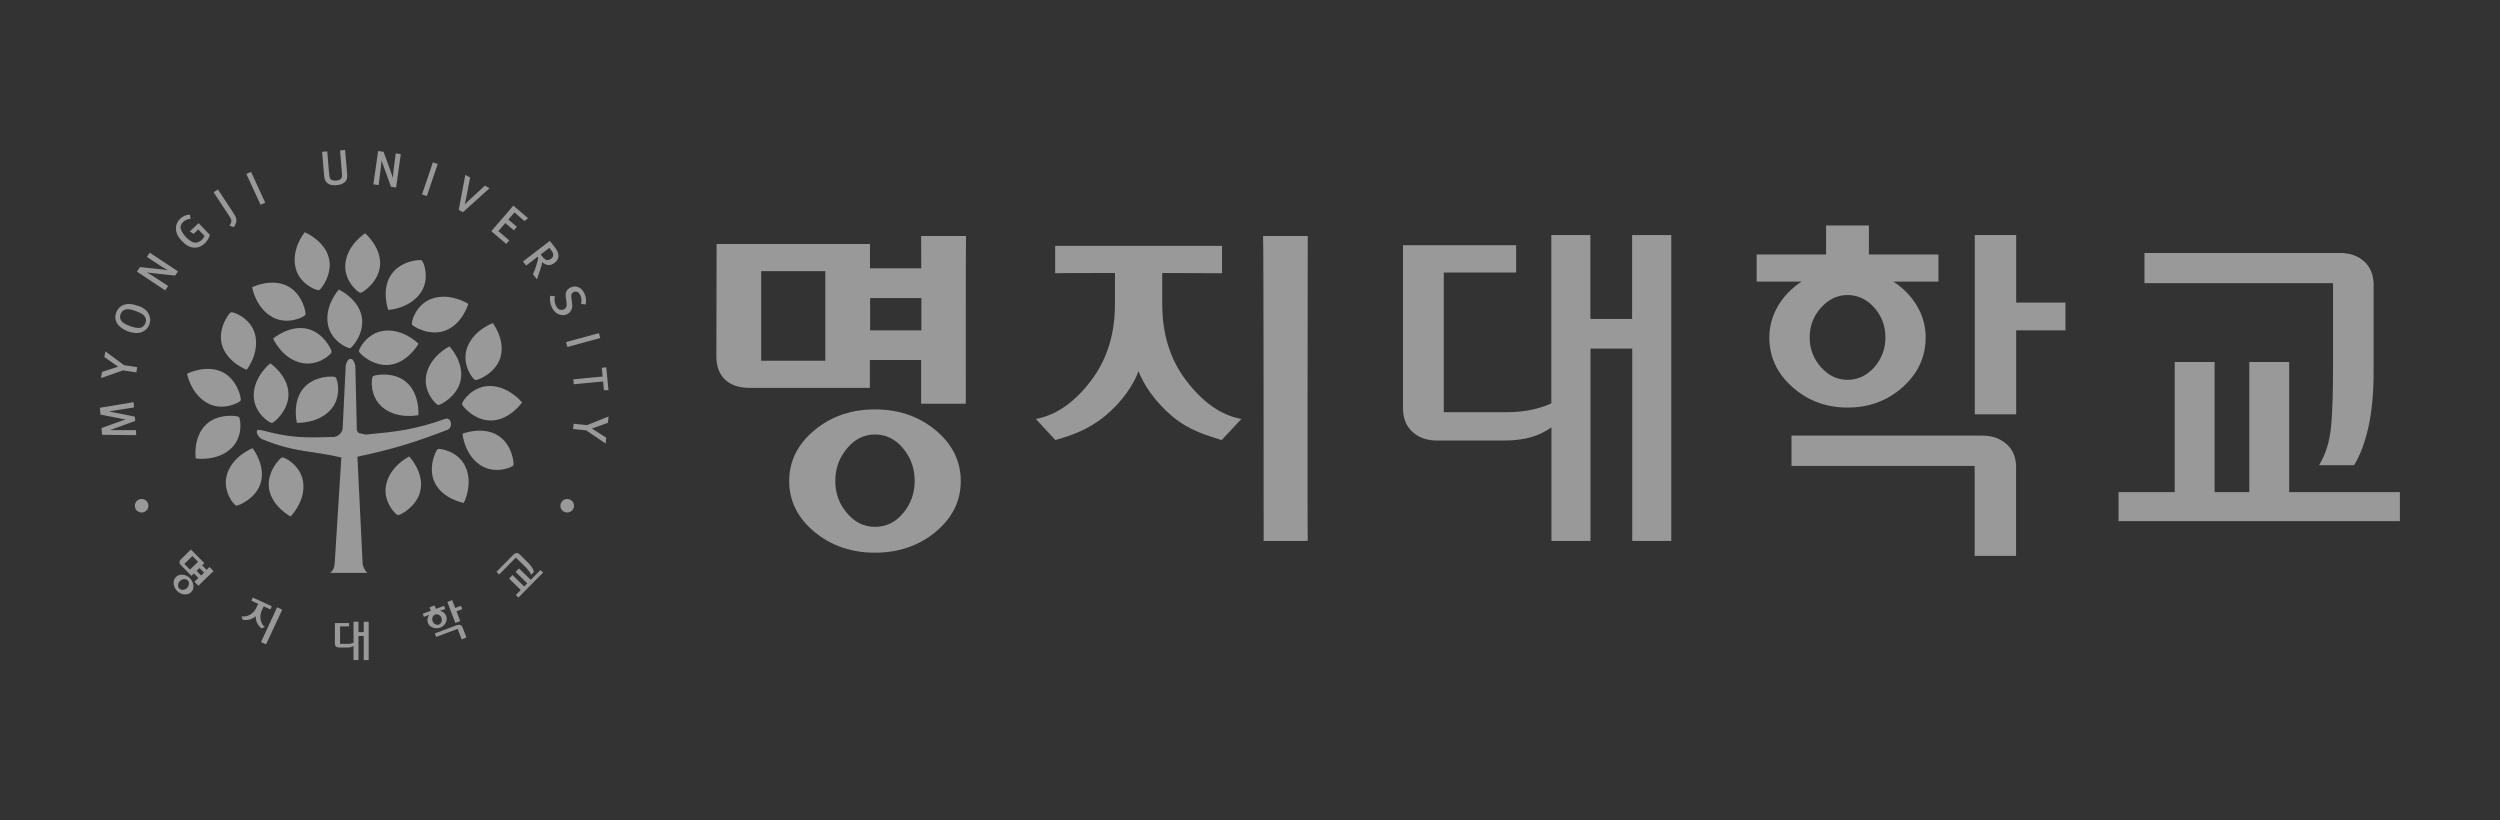 <svg width="250" height="82" viewBox="0 0 250 82" fill="none" xmlns="http://www.w3.org/2000/svg">
<rect x="0" y="0" width="250" height="82" fill="#333333" stroke="none"/>
<path d="M35.847 63.214H36.374V62.177H36.866V66.009H36.374V63.598H35.847V66.009H35.353V64.588C35.283 64.635 35.19 64.681 35.107 64.704C35.002 64.739 34.897 64.751 34.768 64.751H33.911C33.782 64.751 33.688 64.716 33.606 64.647C33.524 64.577 33.489 64.472 33.489 64.344V62.305H34.908V62.643H34.005V64.39H34.791C34.908 64.39 35.025 64.379 35.119 64.356C35.211 64.333 35.349 64.275 35.353 64.273V62.165H35.847V63.214ZM28.224 60.965C28.224 60.965 26.615 64.404 26.605 64.436L26.102 64.204C26.102 64.204 27.709 60.756 27.708 60.732H27.72L28.224 60.965ZM45.721 62.503C45.826 62.468 45.932 62.468 46.037 62.503C46.142 62.538 46.213 62.619 46.26 62.735L46.248 62.725L46.647 63.749L46.166 63.935L45.768 62.888L43.621 63.691L43.48 63.342L45.721 62.503ZM27.18 60.628L27.039 60.942L26.368 60.632L26.207 60.977C26.055 61.303 25.996 61.629 26.066 61.967C26.137 62.305 26.277 62.55 26.488 62.701L26.148 62.841C26.008 62.713 25.831 62.561 25.714 62.305C25.597 62.048 25.561 61.792 25.573 61.617C25.444 61.745 25.233 61.873 24.952 61.955C24.682 62.025 24.447 62.002 24.26 61.967L24.154 61.629C24.412 61.687 24.682 61.641 24.987 61.477C25.292 61.315 25.503 61.058 25.655 60.732L25.819 60.383L25.14 60.068L25.28 59.754L27.18 60.628ZM43.586 60.884L44.407 60.581L44.524 60.895L44.313 60.977V60.965L43.996 61.082H44.02C44.148 61.117 44.267 61.175 44.372 61.257C44.489 61.35 44.571 61.467 44.618 61.595C44.7 61.816 44.688 62.048 44.571 62.27C44.454 62.502 44.278 62.666 44.02 62.759C43.773 62.852 43.528 62.852 43.281 62.759C43.035 62.666 42.87 62.514 42.788 62.281C42.753 62.153 42.73 62.014 42.753 61.874C42.776 61.734 42.836 61.606 42.918 61.489L42.601 61.605L42.39 61.688L42.273 61.373L43.082 61.07L43.012 60.895L42.953 60.732L43.457 60.546L43.586 60.884ZM43.891 61.489C43.762 61.419 43.633 61.408 43.516 61.454C43.398 61.501 43.305 61.594 43.258 61.723C43.211 61.851 43.211 61.978 43.258 62.118C43.316 62.258 43.398 62.364 43.527 62.422C43.656 62.492 43.773 62.503 43.891 62.456C44.008 62.41 44.102 62.316 44.148 62.188C44.207 62.06 44.195 61.932 44.148 61.792C44.102 61.652 44.02 61.559 43.891 61.489ZM45.52 60.802L46.096 60.581L46.225 60.907L45.649 61.128L46.025 62.106L45.532 62.293L44.735 60.196L45.216 60.01L45.52 60.802ZM53.073 57.983L54.047 57.005L54.305 57.249V57.261L51.842 59.754L51.584 59.498L52.076 58.997L50.903 57.855L51.255 57.506L52.416 58.648L52.722 58.333L51.56 57.191L51.9 56.842L53.073 57.983ZM18.279 57.471C18.549 57.494 18.783 57.611 18.994 57.82C19.193 58.03 19.311 58.274 19.335 58.542L19.347 58.554C19.37 58.822 19.288 59.043 19.112 59.218C18.925 59.392 18.701 59.463 18.432 59.44C18.15 59.416 17.916 59.299 17.705 59.09C17.506 58.88 17.388 58.635 17.364 58.367C17.341 58.088 17.423 57.867 17.599 57.692C17.774 57.518 18.01 57.447 18.279 57.471ZM18.396 57.913C18.244 57.925 18.115 57.995 17.998 58.1C17.892 58.205 17.822 58.333 17.811 58.484C17.787 58.636 17.834 58.763 17.928 58.856C18.033 58.95 18.15 58.997 18.303 58.985L18.314 58.974C18.455 58.974 18.596 58.904 18.701 58.799C18.807 58.694 18.877 58.566 18.889 58.414C18.912 58.263 18.865 58.134 18.771 58.041C18.678 57.937 18.549 57.901 18.396 57.913ZM20.438 56.317L20.214 56.527L20.66 56.981L20.953 56.702L21.352 57.109C21.327 57.111 19.852 58.564 19.839 58.577L19.44 58.182L19.839 57.797L19.394 57.343L19.148 57.587L18.092 56.516C17.998 56.422 17.951 56.329 17.951 56.225C17.951 56.131 17.986 56.038 18.08 55.944L19.089 54.954L20.438 56.317ZM19.663 57.086L20.108 57.541H20.12L20.414 57.261L19.956 56.807L19.663 57.086ZM51.654 55.304C51.76 55.292 51.853 55.339 51.935 55.409C51.944 55.429 52.733 56.19 52.733 56.19C52.921 56.364 53.073 56.551 53.179 56.714C53.296 56.877 53.366 57.04 53.401 57.18L53.097 57.494C53.062 57.331 52.979 57.191 52.851 57.04C52.733 56.889 52.569 56.714 52.357 56.516L51.584 55.759L51.572 55.77L49.918 57.447L49.648 57.18L51.361 55.443C51.455 55.362 51.549 55.304 51.654 55.304ZM35.049 35.886C35.319 35.886 35.541 36.317 35.541 36.852L35.682 42.98C35.705 43.119 35.8 43.329 36.058 43.341L36.562 43.457C39.575 43.178 41.475 42.98 44.548 41.873C44.817 41.792 45.052 42.001 45.099 42.327L45.102 42.44C45.089 42.72 44.924 42.942 44.688 43.003C41.264 44.319 39.141 44.949 35.74 45.671L36.269 56.48C36.362 56.737 36.55 57.191 36.749 57.284H32.973C32.973 57.284 33.407 57.121 33.466 56.388L34.134 45.752C31.179 45.041 29.619 45.286 26.406 43.993C25.996 43.888 25.679 43.469 25.679 43.178C25.679 42.898 25.984 42.98 26.371 43.073C29.174 43.819 30.546 43.772 33.243 43.702C33.263 43.704 33.997 43.76 34.263 42.922L34.557 36.852C34.557 36.317 34.779 35.886 35.049 35.886ZM18.432 56.388L18.994 56.958V56.97L19.804 56.178L19.241 55.606L18.432 56.388ZM198.229 43.562C199.214 43.562 200.023 43.842 200.656 44.413C201.301 44.984 201.618 45.776 201.618 46.801H201.606V55.584H197.467V46.591H179.149V43.562H198.229ZM87.492 40.941C89.873 40.941 91.901 41.64 93.566 43.026C95.243 44.424 96.076 46.114 96.076 48.105C96.076 50.097 95.243 51.787 93.566 53.185C91.901 54.571 89.838 55.27 87.492 55.27C85.147 55.27 83.118 54.571 81.44 53.185C79.763 51.787 78.919 50.097 78.919 48.105C78.919 46.114 79.763 44.424 81.44 43.026C83.118 41.64 85.112 40.941 87.492 40.941ZM130.775 23.597C130.775 23.637 130.729 54.058 130.775 54.093H126.366C126.366 54.093 126.366 23.632 126.308 23.597H130.775ZM159.037 31.891H163.212V23.504H167.129V54.093H163.224V34.86H159.049V54.093H155.144V42.735C154.557 43.166 153.83 43.504 153.162 43.702C152.388 43.923 151.497 44.052 150.488 44.052H143.698C142.713 44.052 141.893 43.772 141.26 43.201C140.627 42.63 140.298 41.838 140.298 40.813V24.517H151.614V27.254H144.379V41.221H150.688C151.614 41.221 152.482 41.128 153.268 40.953C154.053 40.767 154.675 40.569 155.132 40.336V23.504H159.037V31.891ZM87.504 43.446C86.413 43.446 85.475 43.912 84.701 44.844C83.915 45.776 83.528 46.859 83.528 48.094C83.528 49.329 83.915 50.401 84.701 51.31C85.475 52.23 86.39 52.684 87.504 52.684C88.618 52.684 89.556 52.23 90.318 51.31C91.081 50.401 91.468 49.329 91.468 48.094C91.468 46.859 91.092 45.776 90.318 44.844C89.556 43.912 88.594 43.446 87.504 43.446ZM221.46 49.212H224.931V36.2H228.918V49.212H239.988V52.112H211.855V49.212H217.473V36.2H221.46V49.212ZM28.212 45.74C28.458 45.705 30.077 46.532 30.311 48.187C30.591 50.106 29.079 51.625 29.057 51.647C29.057 51.647 27.156 50.644 26.898 48.827C26.664 47.173 28.024 45.764 28.212 45.74ZM40.924 45.648C40.924 45.648 42.401 47.197 42.05 49.002C41.745 50.645 39.997 51.542 39.81 51.507L39.798 51.519C39.551 51.459 38.285 50.166 38.602 48.524C38.975 46.601 40.903 45.658 40.924 45.648ZM14.163 49.899C14.538 49.899 14.844 50.202 14.844 50.575C14.844 50.948 14.538 51.25 14.163 51.25C13.788 51.25 13.483 50.948 13.482 50.575C13.482 50.202 13.788 49.899 14.163 49.899ZM56.72 49.899C57.095 49.899 57.4 50.202 57.4 50.575C57.4 50.948 57.095 51.25 56.72 51.25C56.345 51.25 56.04 50.948 56.04 50.575C56.04 50.203 56.345 49.9 56.72 49.899ZM25.257 44.82C25.257 44.82 26.582 46.498 26.078 48.269C25.609 49.875 23.793 50.609 23.615 50.563V50.552C23.369 50.493 22.231 49.084 22.689 47.477C23.227 45.604 25.251 44.823 25.257 44.82ZM43.773 44.913C43.997 44.808 45.791 45.112 46.518 46.614C47.374 48.385 46.377 50.296 46.377 50.296C46.37 50.295 44.265 49.908 43.469 48.257C42.742 46.742 43.609 44.995 43.773 44.913ZM46.248 43.376C46.264 43.369 48.237 42.576 49.802 43.551C51.232 44.436 51.432 46.382 51.338 46.533C51.208 46.743 49.531 47.441 48.101 46.556C46.441 45.522 46.249 43.391 46.248 43.376ZM233.996 25.297C234.981 25.297 235.79 25.577 236.423 26.148C237.009 26.683 237.314 27.406 237.361 28.326V37.19C237.361 39.299 237.186 41.139 236.846 42.688C236.494 44.249 236.025 45.52 235.403 46.522H231.908C232.577 45.427 232.975 44.122 233.116 42.596C233.245 41.093 233.304 39.194 233.304 36.899V28.314H214.447V25.297H233.996ZM20.602 42.456C21.809 41.303 23.754 41.57 23.885 41.698C24.061 41.873 24.342 43.655 23.135 44.82C21.723 46.176 19.592 45.849 19.569 45.846C19.569 45.846 19.276 43.726 20.602 42.456ZM60.789 42.27V42.281L59.44 42.77C59.432 42.773 59.296 42.818 59.183 42.852C59.285 42.908 59.409 42.986 59.417 42.991L60.625 43.773L60.566 44.355C60.546 44.341 58.648 43.065 58.62 43.038C58.597 43.038 57.328 42.901 57.307 42.898L57.365 42.374C57.384 42.376 58.667 42.514 58.702 42.514C58.737 42.497 60.742 41.696 60.766 41.687L60.859 41.652L60.789 42.27ZM122.203 27.324L116.223 27.301V30.388C116.223 33.253 116.926 35.804 118.591 38.018C120.268 40.231 122.109 41.524 124.138 41.897L122.168 44.005C120.69 43.539 118.931 43.062 117.195 41.605C115.46 40.138 114.346 38.426 113.854 37.121C113.361 38.449 112.247 40.161 110.523 41.582C108.788 43.015 107.04 43.574 105.539 44.005L103.581 41.897C105.621 41.524 107.474 40.231 109.14 38.018C110.793 35.804 111.496 33.265 111.496 30.388V27.301C111.442 27.301 105.539 27.301 105.516 27.324V24.587H122.203V27.324ZM13.401 40.743L10.962 41.128C10.962 41.128 10.88 41.14 10.845 41.14C10.903 41.151 10.938 41.151 10.938 41.151L13.483 41.664L13.519 42.095L11.208 42.934L11.079 42.98C11.079 42.98 11.009 43.003 10.974 43.015H13.589L13.624 43.516L10.211 43.48L10.152 42.806L12.287 42.036C12.295 42.034 12.443 41.989 12.58 41.943C12.454 41.932 12.317 41.909 12.31 41.908L10.047 41.454L9.988 40.778L13.296 40.23H13.366L13.401 40.743ZM27.027 36.328C27.027 36.328 28.799 37.529 28.846 39.369C28.892 41.047 27.379 42.293 27.191 42.293H27.18C26.932 42.292 25.421 41.302 25.374 39.625C25.327 37.668 27.027 36.328 27.027 36.328ZM30.358 38.81C31.449 37.529 33.407 37.598 33.548 37.715V37.727C33.747 37.879 34.204 39.625 33.126 40.906C31.859 42.397 29.689 42.281 29.689 42.281C29.689 42.281 29.174 40.219 30.358 38.81ZM48.887 38.6C50.839 38.553 52.181 40.213 52.205 40.242C52.205 40.242 50.998 42.001 49.145 42.048C47.456 42.094 46.201 40.592 46.201 40.405V40.394C46.202 40.148 47.211 38.646 48.887 38.6ZM37.276 37.633C37.394 37.493 39.329 37.109 40.607 38.192C42.015 39.381 41.839 41.513 41.839 41.513C41.83 41.515 39.713 41.976 38.227 40.709C36.948 39.614 37.124 37.819 37.288 37.633H37.276ZM201.618 30.26H206.544V33.032H201.618V41.432H197.479V23.504H201.618V30.26ZM186.89 25.449H193.844V28.163H189.353C189.411 28.198 189.458 28.233 189.517 28.279C190.408 28.897 191.146 29.654 191.686 30.574C192.272 31.553 192.565 32.602 192.565 33.743C192.565 35.665 191.815 37.32 190.29 38.694C188.766 40.069 186.901 40.756 184.755 40.756C182.609 40.756 180.768 40.069 179.231 38.694C177.695 37.331 176.933 35.677 176.933 33.743C176.933 32.613 177.238 31.553 177.812 30.574C178.399 29.596 179.173 28.804 180.158 28.163H175.666V25.449H182.608V22.548H186.89V25.449ZM18.701 37.377C18.701 37.377 20.601 36.398 22.255 37.214C23.756 37.959 24.154 39.87 24.072 40.033C23.965 40.255 22.36 41.116 20.859 40.371C19.102 39.498 18.702 37.381 18.701 37.377ZM44.946 34.64C44.958 34.652 46.422 36.196 46.072 37.994C45.756 39.637 44.008 40.534 43.82 40.499C43.574 40.452 42.307 39.159 42.624 37.517C42.998 35.591 44.93 34.648 44.946 34.64ZM96.603 23.597C96.568 23.62 96.58 40.371 96.58 40.371H92.112V36.002H86.987V38.786H74.943C73.9 38.786 73.079 38.506 72.505 37.959C71.93 37.412 71.637 36.632 71.637 35.642L71.66 24.4H86.999V26.835H92.124L92.112 23.597H96.603ZM60.848 39.02H60.391C60.391 39.02 60.309 38.25 60.309 38.145C60.192 38.157 57.402 38.423 57.377 38.426L57.331 37.935C57.398 37.929 60.146 37.656 60.262 37.656C60.25 37.541 60.181 36.803 60.18 36.783L60.566 36.736H60.625L60.848 39.02ZM49.285 32.31C49.285 32.31 50.575 34.011 50.036 35.77C49.544 37.365 47.703 38.064 47.526 38.006C47.292 37.936 46.177 36.503 46.67 34.907C47.243 33.05 49.271 32.315 49.285 32.31ZM184.755 29.503C183.746 29.503 182.867 29.922 182.104 30.761C181.354 31.599 180.967 32.59 180.967 33.743C180.967 34.896 181.354 35.887 182.104 36.726C182.855 37.564 183.723 37.983 184.755 37.983C185.787 37.983 186.678 37.564 187.429 36.726C188.168 35.875 188.543 34.896 188.543 33.743C188.543 32.59 188.168 31.599 187.429 30.761C186.678 29.922 185.763 29.503 184.755 29.503ZM12.404 36.515C12.441 36.526 13.718 36.713 13.718 36.713L13.636 37.237C13.636 37.237 12.339 37.04 12.299 37.039C12.275 37.051 10.119 37.803 10.105 37.808L10.199 37.19L11.571 36.748C11.571 36.748 11.712 36.713 11.829 36.678C11.735 36.608 11.606 36.526 11.606 36.526L10.434 35.699L10.527 35.222V35.125C10.681 35.238 12.379 36.49 12.404 36.515ZM23.099 31.227C23.333 31.168 25.046 31.774 25.491 33.394C26.007 35.281 24.671 36.981 24.671 36.981C24.671 36.981 22.665 36.224 22.185 34.453C21.751 32.835 22.921 31.275 23.099 31.227ZM38.379 33.078C40.337 32.834 41.851 34.372 41.851 34.372C41.834 34.401 40.804 36.249 38.989 36.48C37.312 36.69 35.916 35.327 35.893 35.141C35.857 34.896 36.714 33.288 38.379 33.078ZM27.309 33.859C27.309 33.859 28.939 32.462 30.733 32.881C32.374 33.265 33.207 35.033 33.161 35.21L33.149 35.222C33.102 35.466 31.741 36.667 30.1 36.282C28.185 35.83 27.317 33.877 27.309 33.859ZM76.116 36.072H82.531V27.114H76.116V36.072ZM10.527 35.125C10.52 35.12 10.516 35.117 10.516 35.117H10.527V35.125ZM33.888 28.955C33.888 28.955 35.835 29.863 36.175 31.669C36.491 33.311 35.202 34.779 35.014 34.815C34.767 34.861 33.114 34.115 32.797 32.473C32.424 30.56 33.874 28.97 33.888 28.955ZM60.027 33.801L56.743 34.698L56.602 34.209L59.828 33.335L59.887 33.312L60.027 33.801ZM12.545 30.435C12.909 30.353 13.319 30.411 13.823 30.598L13.812 30.574C14.421 30.807 14.75 31.087 14.926 31.529C15.055 31.855 15.055 32.135 14.926 32.461C14.785 32.834 14.515 33.091 14.163 33.219C13.788 33.358 13.307 33.323 12.768 33.125C11.771 32.741 11.325 32.019 11.63 31.238C11.841 30.702 12.24 30.505 12.545 30.435ZM43.164 29.875C45.017 29.211 46.835 30.388 46.835 30.388C46.835 30.388 46.237 32.438 44.501 33.067C42.919 33.65 41.242 32.614 41.182 32.438L41.193 32.427C41.111 32.194 41.581 30.446 43.164 29.875ZM87.011 33.032H92.136V29.806H87.011V33.032ZM12.685 30.924C12.404 30.947 12.169 31.122 12.063 31.401C11.958 31.658 12.006 31.948 12.158 32.123C12.311 32.298 12.545 32.438 12.92 32.578C13.354 32.753 13.776 32.822 14.023 32.787C14.233 32.752 14.456 32.554 14.55 32.31H14.538C14.632 32.077 14.62 31.879 14.503 31.692C14.397 31.506 14.21 31.343 13.683 31.145C13.237 30.97 12.92 30.901 12.685 30.924ZM25.21 28.722C25.235 28.709 27.145 27.773 28.775 28.617C30.265 29.386 30.628 31.309 30.546 31.472C30.427 31.694 28.809 32.519 27.32 31.751C25.573 30.854 25.21 28.722 25.21 28.722ZM57.037 28.757C57.588 28.489 58.139 28.723 58.433 29.328C58.597 29.654 58.644 30.003 58.573 30.388V30.446L58.127 30.399V30.33C58.174 29.957 58.151 29.77 58.033 29.525C57.951 29.351 57.834 29.223 57.693 29.177C57.588 29.142 57.471 29.153 57.353 29.211C57.178 29.293 57.084 29.433 57.143 29.863L57.201 30.248C57.248 30.574 57.236 30.761 57.154 30.947C57.072 31.157 56.896 31.332 56.696 31.425C56.392 31.564 56.04 31.541 55.724 31.355C55.489 31.203 55.324 31.029 55.195 30.749C55.02 30.388 54.961 30.038 55.008 29.643V29.584L55.477 29.619V29.689C55.418 30.003 55.454 30.271 55.595 30.562C55.7 30.772 55.782 30.866 55.923 30.936C56.075 31.005 56.239 31.005 56.392 30.936C56.626 30.819 56.708 30.597 56.649 30.213L56.602 29.875C56.556 29.572 56.544 29.386 56.614 29.199C56.685 29.013 56.838 28.85 57.037 28.757ZM39.118 27.464C40.056 26.066 42.014 25.927 42.167 26.031C42.366 26.171 43.023 27.86 42.085 29.246C41.003 30.864 38.859 30.992 38.825 30.994C38.825 30.994 38.086 28.99 39.118 27.464ZM36.515 23.329C36.534 23.346 38.144 24.726 38.004 26.544C37.875 28.22 36.235 29.292 36.046 29.281C35.8 29.258 34.404 28.105 34.532 26.439C34.684 24.494 36.494 23.342 36.515 23.329ZM17.799 27.138L17.518 27.558L15.23 27.312C15.066 27.289 14.878 27.267 14.702 27.243C14.913 27.371 15.172 27.523 15.172 27.523L16.814 28.594L16.52 29.037L13.694 27.161L13.999 26.707L16.38 26.963C16.388 26.964 16.595 26.999 16.79 27.033C16.548 26.896 16.239 26.703 16.227 26.695L14.69 25.693L14.938 25.32L14.973 25.263L17.799 27.138ZM30.476 23.224C30.498 23.233 32.46 24.049 32.892 25.821C33.29 27.452 32.071 28.978 31.895 29.025V29.014C31.648 29.072 29.959 28.419 29.561 26.788C29.092 24.889 30.476 23.224 30.476 23.224ZM55.489 24.738C55.747 25.064 55.841 25.309 55.841 25.554H55.852C55.841 25.717 55.794 26.032 55.477 26.276C55.255 26.451 55.008 26.532 54.762 26.497C54.562 26.474 54.375 26.357 54.223 26.194C54.211 26.334 54.176 26.462 54.152 26.556L54.082 26.776L54.011 26.998L53.694 27.93L53.319 27.452L53.296 27.418L53.507 26.917C53.636 26.521 53.729 26.206 53.788 25.973C53.812 25.903 53.812 25.844 53.812 25.798C53.811 25.751 53.788 25.705 53.765 25.67C53.647 25.763 52.615 26.556 52.615 26.556L52.299 26.148L54.938 24.121L54.984 24.086L55.489 24.738ZM54.07 25.449C54.129 25.519 54.246 25.67 54.246 25.67C54.422 25.891 54.551 25.985 54.703 26.008H54.691C54.82 26.031 54.973 25.973 55.137 25.856C55.254 25.763 55.324 25.611 55.324 25.472C55.324 25.437 55.312 25.402 55.312 25.367C55.277 25.262 55.219 25.157 55.125 25.029C55.12 25.022 54.995 24.854 54.938 24.785C54.854 24.856 54.153 25.379 54.07 25.449ZM19.054 21.885H18.994C18.678 21.943 18.514 22.013 18.338 22.176C18.139 22.351 17.951 22.653 18.139 23.061C18.244 23.282 18.396 23.503 18.607 23.725C18.889 24.016 19.182 24.214 19.429 24.261C19.663 24.307 19.968 24.191 20.19 23.981C20.319 23.853 20.402 23.725 20.449 23.585C20.391 23.538 19.898 23.026 19.827 22.944C19.746 23.013 19.37 23.375 19.358 23.387L18.985 23.141L19.862 22.315L20.977 23.48V23.516C20.906 23.795 20.707 24.121 20.461 24.354C20.156 24.645 19.792 24.785 19.405 24.762C18.983 24.738 18.596 24.529 18.197 24.109C17.752 23.643 17.552 23.189 17.599 22.723C17.622 22.397 17.764 22.118 18.021 21.873C18.279 21.617 18.596 21.488 18.936 21.465H18.994L19.054 21.885ZM52.804 21.814L52.451 22.105C52.431 22.088 51.538 21.315 51.443 21.244V21.255C51.373 21.325 50.903 21.873 50.833 21.954C50.927 22.024 51.69 22.677 51.69 22.677L51.385 23.026C51.385 23.026 50.61 22.374 50.528 22.304C50.458 22.385 49.906 23.026 49.836 23.107C49.917 23.177 50.905 24.021 50.927 24.039L50.622 24.389L49.133 23.119L51.291 20.614L51.338 20.568L52.804 21.814ZM18.985 23.141L18.959 23.166L18.971 23.131L18.985 23.141ZM23.322 21.267L23.311 21.256L23.498 21.559C23.58 21.698 23.627 21.838 23.639 21.977C23.65 22.21 23.569 22.455 23.393 22.677L23.369 22.712L22.946 22.571L22.993 22.502C23.087 22.351 23.145 22.188 23.134 22.06C23.134 21.943 23.064 21.815 22.888 21.547L21.363 19.229L21.738 18.983L21.797 18.949L23.322 21.267ZM47.01 17.749L46.588 19.951C46.553 20.126 46.506 20.301 46.471 20.452C46.608 20.316 46.789 20.135 46.799 20.126L48.488 18.564L48.957 18.82L46.295 21.221L45.873 20.987L46.518 17.562V17.481L47.01 17.749ZM26.523 20.266L26.055 20.475L24.635 17.399L25.046 17.213L25.105 17.189L26.523 20.266ZM43.773 16.398L42.683 19.602L42.202 19.439L43.27 16.293L43.281 16.234L43.773 16.398ZM38.355 15.175L39.165 17.411C39.165 17.411 39.224 17.61 39.282 17.808C39.305 17.532 39.34 17.165 39.341 17.155L39.575 15.338L40.08 15.408L39.61 18.751L39.106 18.681L38.32 16.526C38.273 16.375 38.215 16.188 38.156 16.025C38.133 16.276 38.11 16.561 38.109 16.572L37.863 18.507L37.335 18.436L37.805 15.163V15.104L38.355 15.175ZM34.709 17.318C34.744 17.796 34.709 17.971 34.51 18.181C34.31 18.379 34.04 18.483 33.63 18.518C33.102 18.564 32.762 18.425 32.562 18.099C32.469 17.959 32.445 17.889 32.41 17.517L32.211 15.187L32.727 15.14L32.902 17.283C32.914 17.481 32.949 17.668 32.973 17.761C33.043 17.982 33.266 18.087 33.606 18.064C33.864 18.04 34.04 17.959 34.122 17.843C34.192 17.715 34.216 17.61 34.192 17.318L34.005 15.047L34.451 15H34.51L34.709 17.318Z" fill="white" fill-opacity="0.5"/>
</svg>
